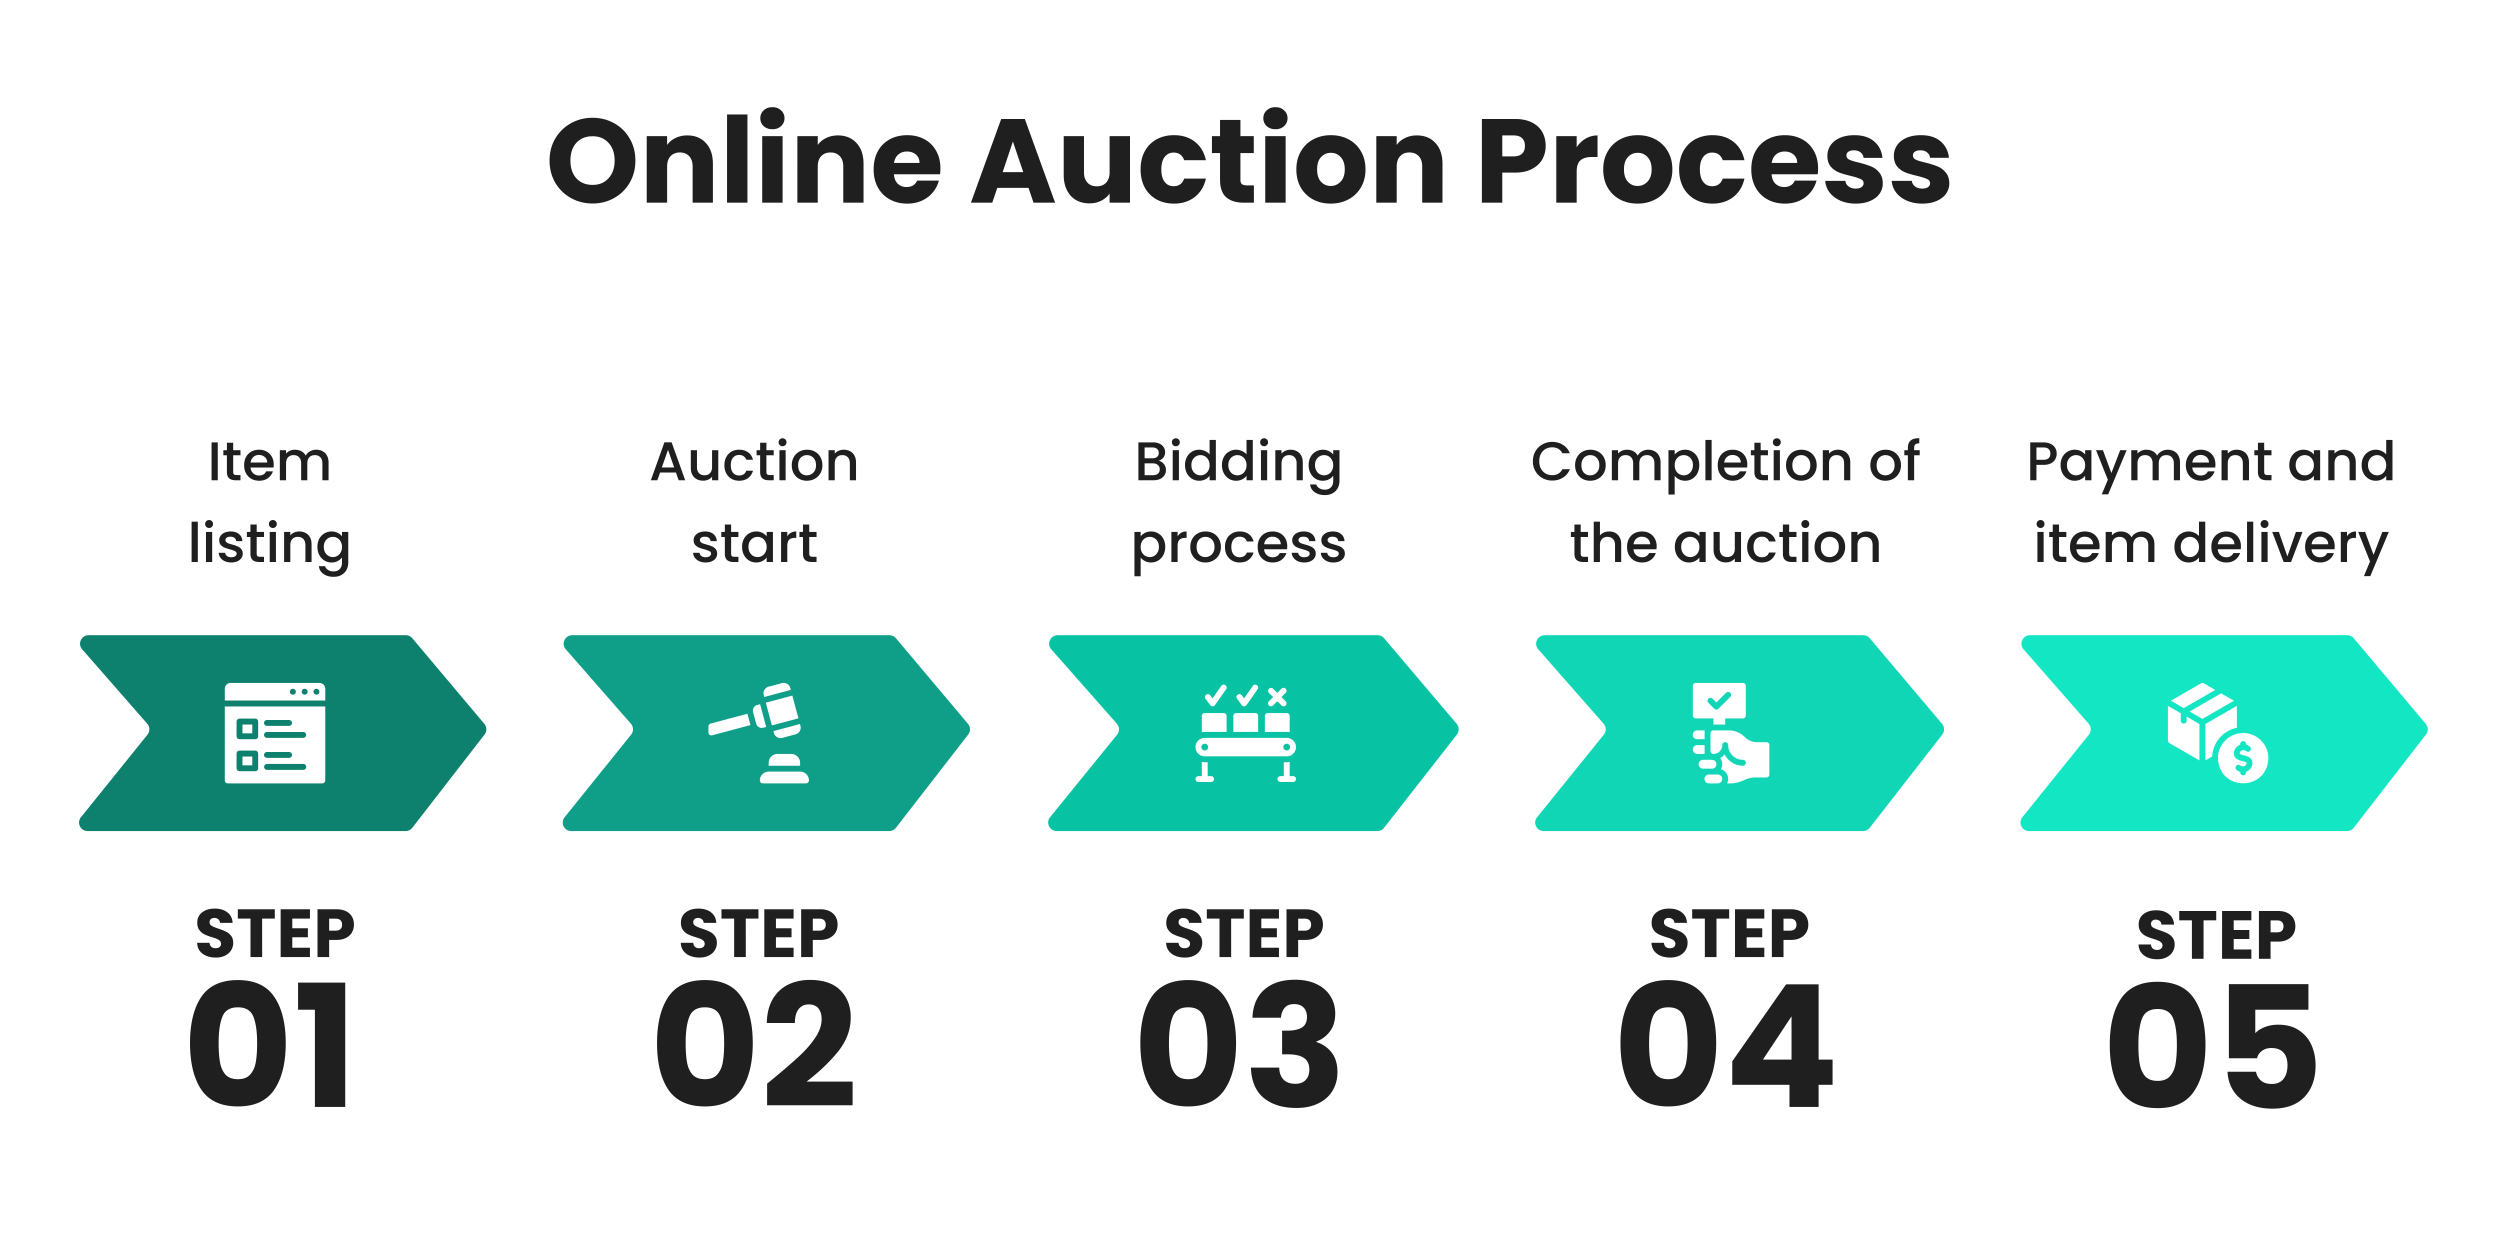<svg xmlns="http://www.w3.org/2000/svg" width="1468" height="733" fill="none"><path fill="#fff" d="M0 0h1468v733H0z"/><path fill="#0D806E" d="M238.281 373H52.017c-4.296 0-6.592 5.059-3.764 8.292L86.46 424.97a5 5 0 0 1 .13 6.428l-39.037 48.466c-2.634 3.271-.306 8.136 3.894 8.136h186.71a5 5 0 0 0 3.952-1.937l42.418-54.742a5 5 0 0 0-.127-6.282l-42.294-50.258a5 5 0 0 0-3.825-1.781"/><path fill="#08C2A4" d="M808.916 373h-187.84c-4.305 0-6.598 5.078-3.75 8.307l38.491 43.648a5 5 0 0 1 .131 6.459l-39.329 48.434c-2.653 3.268-.328 8.152 3.882 8.152h188.291a5 5 0 0 0 3.94-1.922l42.762-54.741a5 5 0 0 0-.128-6.313l-42.638-50.259a5 5 0 0 0-3.812-1.765"/><path fill="#11D6B6" d="M1094.1 373H907.046c-4.3 0-6.594 5.069-3.757 8.3l38.349 43.662a5 5 0 0 1 .131 6.444l-39.183 48.45c-2.644 3.269-.317 8.144 3.888 8.144h187.496a5 5 0 0 0 3.95-1.93l42.59-54.741a4.995 4.995 0 0 0-.13-6.297l-42.46-50.259a5 5 0 0 0-3.82-1.773"/><path fill="#12E6C3" d="M1378.28 373h-186.26c-4.3 0-6.59 5.059-3.77 8.292l38.21 43.678a5 5 0 0 1 .13 6.428l-39.04 48.466c-2.63 3.271-.3 8.136 3.9 8.136h186.71c1.54 0 3-.715 3.95-1.937l42.42-54.742a5 5 0 0 0-.13-6.282l-42.29-50.258a5 5 0 0 0-3.83-1.781"/><path fill="#1F1F1F" d="M126.718 562.28q-3.08 0-5.52-1t-3.92-2.96q-1.44-1.96-1.52-4.72h7.28q.16 1.56 1.08 2.4.92.8 2.4.8 1.52 0 2.4-.68.88-.72.88-1.96 0-1.04-.72-1.72-.68-.68-1.72-1.12-1-.44-2.88-1-2.72-.84-4.44-1.68t-2.96-2.48-1.24-4.28q0-3.92 2.84-6.12 2.84-2.24 7.4-2.24 4.64 0 7.48 2.24 2.84 2.2 3.04 6.16h-7.4q-.08-1.36-1-2.12-.92-.8-2.36-.8-1.24 0-2 .68-.76.64-.76 1.88 0 1.36 1.28 2.12t4 1.64q2.72.92 4.4 1.76 1.72.84 2.96 2.44t1.24 4.12q0 2.4-1.24 4.36-1.2 1.96-3.52 3.12t-5.48 1.16m34.65-28.36v5.48h-7.44V562h-6.84v-22.6h-7.44v-5.48zm10.272 5.48v5.68h9.16v5.28h-9.16v6.16H182V562h-17.2v-28.08H182v5.48zm36.201 3.56q0 2.44-1.12 4.48-1.12 2-3.44 3.24t-5.76 1.24h-4.24V562h-6.84v-28.08h11.08q3.36 0 5.68 1.16t3.48 3.2 1.16 4.68m-10.84 3.52q1.96 0 2.92-.92t.96-2.6-.96-2.6-2.92-.92h-3.72v7.04zM111.584 612.5q0-17.2 6.6-27.1 6.7-9.9 21.5-9.9t21.4 9.9q6.7 9.9 6.7 27.1 0 17.4-6.7 27.3-6.6 9.9-21.4 9.9t-21.5-9.9q-6.6-9.9-6.6-27.3m39.4 0q0-10.1-2.2-15.5-2.2-5.5-9.1-5.5t-9.1 5.5q-2.2 5.4-2.2 15.5 0 6.8.8 11.3.8 4.4 3.2 7.2 2.5 2.7 7.3 2.7t7.2-2.7q2.5-2.8 3.3-7.2.8-4.5.8-11.3m24.034-19.6V577h27.7v73h-17.8v-57.1zM695.718 562.28q-3.08 0-5.52-1t-3.92-2.96q-1.44-1.96-1.52-4.72h7.28q.16 1.56 1.08 2.4.92.8 2.4.8 1.52 0 2.4-.68.88-.72.88-1.96 0-1.04-.72-1.72-.68-.68-1.72-1.12-1-.44-2.88-1-2.72-.84-4.44-1.68t-2.96-2.48-1.24-4.28q0-3.92 2.84-6.12 2.84-2.24 7.4-2.24 4.64 0 7.48 2.24 2.84 2.2 3.04 6.16h-7.4q-.08-1.36-1-2.12-.92-.8-2.36-.8-1.24 0-2 .68-.76.64-.76 1.88 0 1.36 1.28 2.12t4 1.64q2.72.92 4.4 1.76 1.72.84 2.96 2.44t1.24 4.12q0 2.4-1.24 4.36-1.2 1.96-3.52 3.12t-5.48 1.16m34.65-28.36v5.48h-7.44V562h-6.84v-22.6h-7.44v-5.48zm10.272 5.48v5.68h9.16v5.28h-9.16v6.16H751V562h-17.2v-28.08H751v5.48zm36.201 3.56q0 2.44-1.12 4.48-1.12 2-3.44 3.24t-5.76 1.24h-4.24V562h-6.84v-28.08h11.08q3.36 0 5.68 1.16t3.48 3.2 1.16 4.68m-10.84 3.52q1.96 0 2.92-.92t.96-2.6-.96-2.6-2.92-.92h-3.72v7.04zM669.609 612.5q0-17.2 6.6-27.1 6.7-9.9 21.5-9.9t21.4 9.9q6.7 9.9 6.7 27.1 0 17.4-6.7 27.3-6.6 9.9-21.4 9.9t-21.5-9.9q-6.6-9.9-6.6-27.3m39.4 0q0-10.1-2.2-15.5-2.2-5.5-9.1-5.5t-9.1 5.5q-2.2 5.4-2.2 15.5 0 6.8.8 11.3.8 4.4 3.2 7.2 2.5 2.7 7.3 2.7t7.2-2.7q2.5-2.8 3.3-7.2.8-4.5.8-11.3m26.435-14.9q.4-10.7 7-16.5t17.9-5.8q7.5 0 12.8 2.6 5.4 2.6 8.1 7.1 2.8 4.5 2.8 10.1 0 6.6-3.3 10.8-3.3 4.1-7.7 5.6v.4q5.7 1.9 9 6.3t3.3 11.3q0 6.2-2.9 11-2.8 4.7-8.3 7.4-5.4 2.7-12.9 2.7-12 0-19.2-5.9-7.101-5.9-7.5-17.8h16.6q.1 4.4 2.5 7 2.4 2.5 7 2.5 3.9 0 6-2.2 2.2-2.3 2.2-6 0-4.8-3.1-6.9-3-2.2-9.7-2.2h-3.2v-13.9h3.2q5.1 0 8.2-1.7 3.2-1.8 3.2-6.3 0-3.6-2-5.6t-5.5-2q-3.801 0-5.7 2.3-1.8 2.3-2.1 5.7zM980.718 562.28q-3.08 0-5.52-1t-3.92-2.96q-1.44-1.96-1.52-4.72h7.28q.16 1.56 1.08 2.4.92.8 2.4.8 1.52 0 2.4-.68.88-.72.88-1.96 0-1.04-.72-1.72-.68-.68-1.72-1.12-1-.44-2.88-1-2.72-.84-4.44-1.68t-2.96-2.48-1.24-4.28q0-3.92 2.84-6.12 2.84-2.24 7.4-2.24 4.64 0 7.48 2.24 2.84 2.2 3.04 6.16h-7.4q-.08-1.36-1-2.12-.92-.8-2.36-.8-1.24 0-2 .68-.76.64-.76 1.88 0 1.36 1.28 2.12t4 1.64q2.72.92 4.4 1.76 1.72.84 2.96 2.44t1.24 4.12q0 2.4-1.24 4.36-1.2 1.96-3.52 3.12t-5.48 1.16m34.652-28.36v5.48h-7.44V562h-6.84v-22.6h-7.442v-5.48zm10.27 5.48v5.68h9.16v5.28h-9.16v6.16H1036V562h-17.2v-28.08h17.2v5.48zm36.2 3.56c0 1.627-.37 3.12-1.12 4.48-.75 1.333-1.89 2.413-3.44 3.24q-2.325 1.24-5.76 1.24h-4.24V562h-6.84v-28.08h11.08c2.24 0 4.13.387 5.68 1.16q2.325 1.16 3.48 3.2c.77 1.36 1.16 2.92 1.16 4.68m-10.84 3.52c1.31 0 2.28-.307 2.92-.92q.96-.92.96-2.6t-.96-2.6c-.64-.613-1.61-.92-2.92-.92h-3.72v7.04zM951.545 612.5q0-17.2 6.6-27.1 6.7-9.9 21.5-9.9 14.802 0 21.395 9.9c4.47 6.6 6.7 15.633 6.7 27.1 0 11.6-2.23 20.7-6.7 27.3q-6.593 9.9-21.395 9.9-14.8 0-21.5-9.9-6.6-9.9-6.6-27.3m39.4 0q0-10.1-2.2-15.5-2.2-5.5-9.1-5.5t-9.1 5.5q-2.2 5.4-2.2 15.5 0 6.8.8 11.3.8 4.4 3.2 7.2 2.5 2.7 7.3 2.7t7.2-2.7q2.5-2.8 3.3-7.2.8-4.5.8-11.3m26.235 24.5v-13.8l31.6-45.2h19.1v44.2h8.2V637h-8.2v13h-17.1v-13zm34.8-40.2-16.8 25.4h16.8zM1266.72 563.28q-3.09 0-5.52-1c-1.63-.667-2.94-1.653-3.92-2.96-.96-1.307-1.47-2.88-1.52-4.72h7.28q.15 1.56 1.08 2.4.915.8 2.4.8 1.515 0 2.4-.68c.58-.48.88-1.133.88-1.96q0-1.04-.72-1.72c-.46-.453-1.03-.827-1.72-1.12q-1.005-.44-2.88-1-2.73-.84-4.44-1.68c-1.15-.56-2.14-1.387-2.96-2.48-.83-1.093-1.24-2.52-1.24-4.28 0-2.613.94-4.653 2.84-6.12 1.89-1.493 4.36-2.24 7.4-2.24 3.09 0 5.58.747 7.48 2.24 1.89 1.467 2.9 3.52 3.04 6.16h-7.4c-.06-.907-.39-1.613-1-2.12-.62-.533-1.4-.8-2.36-.8-.83 0-1.5.227-2 .68-.51.427-.76 1.053-.76 1.88 0 .907.42 1.613 1.28 2.12.85.507 2.18 1.053 4 1.64 1.81.613 3.28 1.2 4.4 1.76 1.14.56 2.13 1.373 2.96 2.44.82 1.067 1.24 2.44 1.24 4.12 0 1.6-.42 3.053-1.24 4.36-.8 1.307-1.98 2.347-3.52 3.12-1.55.773-3.38 1.16-5.48 1.16m34.65-28.36v5.48h-7.44V563h-6.84v-22.6h-7.44v-5.48zm10.27 5.48v5.68h9.16v5.28h-9.16v6.16H1322V563h-17.2v-28.08h17.2v5.48zm36.2 3.56c0 1.627-.37 3.12-1.12 4.48-.75 1.333-1.89 2.413-3.44 3.24q-2.325 1.24-5.76 1.24h-4.24V563h-6.84v-28.08h11.08c2.24 0 4.13.387 5.68 1.16q2.325 1.16 3.48 3.2c.77 1.36 1.16 2.92 1.16 4.68m-10.84 3.52c1.31 0 2.28-.307 2.92-.92q.96-.92.96-2.6t-.96-2.6c-.64-.613-1.61-.92-2.92-.92h-3.72v7.04zM1238.86 613.5q0-17.2 6.6-27.1c4.47-6.6 11.64-9.9 21.5-9.9 9.87 0 17 3.3 21.4 9.9 4.47 6.6 6.7 15.633 6.7 27.1 0 11.6-2.23 20.7-6.7 27.3-4.4 6.6-11.53 9.9-21.4 9.9-9.86 0-17.03-3.3-21.5-9.9q-6.6-9.9-6.6-27.3m39.4 0c0-6.733-.73-11.9-2.2-15.5-1.46-3.667-4.5-5.5-9.1-5.5s-7.63 1.833-9.1 5.5c-1.46 3.6-2.2 8.767-2.2 15.5 0 4.533.27 8.3.8 11.3.54 2.933 1.6 5.333 3.2 7.2 1.67 1.8 4.1 2.7 7.3 2.7q4.8 0 7.2-2.7 2.505-2.8 3.3-7.2c.54-3 .8-6.767.8-11.3m77.24-20.6h-31.2v13.8c1.33-1.467 3.2-2.667 5.6-3.6q3.6-1.4 7.8-1.4c5 0 9.13 1.133 12.4 3.4 3.33 2.267 5.76 5.2 7.3 8.8 1.53 3.6 2.3 7.5 2.3 11.7q0 11.7-6.6 18.6-6.6 6.8-18.6 6.8c-5.34 0-9.97-.9-13.9-2.7-3.94-1.867-6.97-4.433-9.1-7.7-2.14-3.267-3.3-7.033-3.5-11.3h16.7c.4 2.067 1.36 3.8 2.9 5.2q2.295 2 6.3 2c3.13 0 5.46-1 7-3 1.53-2 2.3-4.667 2.3-8q0-4.9-2.4-7.5c-1.6-1.733-3.94-2.6-7-2.6-2.27 0-4.14.567-5.6 1.7-1.47 1.067-2.44 2.5-2.9 4.3h-16.5v-43.5h46.7zM127.876 259.76V282h-3.648v-22.24zm9.046 7.584v9.76q0 .992.448 1.44.48.416 1.6.416h2.24V282h-2.88q-2.465 0-3.776-1.152-1.312-1.152-1.312-3.744v-9.76h-2.08v-2.976h2.08v-4.384h3.68v4.384h4.288v2.976zm23.81 5.408q0 .992-.128 1.792h-13.472q.16 2.112 1.568 3.392t3.456 1.28q2.944 0 4.16-2.464h3.936q-.8 2.432-2.912 4-2.08 1.536-5.184 1.536-2.528 0-4.544-1.12-1.984-1.152-3.136-3.2-1.12-2.08-1.12-4.8t1.088-4.768q1.12-2.08 3.104-3.2 2.016-1.12 4.608-1.12 2.496 0 4.448 1.088a7.66 7.66 0 0 1 3.04 3.072q1.088 1.952 1.088 4.512m-3.808-1.152q-.031-2.016-1.44-3.232-1.408-1.216-3.488-1.216-1.888 0-3.232 1.216-1.344 1.184-1.6 3.232zm28.742-7.52q2.08 0 3.712.864 1.663.864 2.592 2.56.96 1.696.96 4.096V282h-3.616v-9.856q0-2.368-1.184-3.616-1.184-1.28-3.232-1.28t-3.264 1.28q-1.184 1.248-1.184 3.616V282h-3.616v-9.856q0-2.368-1.184-3.616-1.184-1.28-3.232-1.28t-3.264 1.28q-1.184 1.248-1.184 3.616V282h-3.648v-17.632h3.648v2.016q.896-1.088 2.272-1.696a7.2 7.2 0 0 1 2.944-.608q2.112 0 3.776.896a6.1 6.1 0 0 1 2.56 2.592q.8-1.6 2.496-2.528a7.3 7.3 0 0 1 3.648-.96m-69.509 42.24V330h-3.648v-23.68zm6.646 3.712q-.992 0-1.664-.672t-.672-1.664.672-1.664 1.664-.672q.96 0 1.632.672t.672 1.664-.672 1.664a2.22 2.22 0 0 1-1.632.672m1.792 2.336V330h-3.648v-17.632zm11.189 17.92q-2.079 0-3.744-.736-1.632-.768-2.592-2.048a5.2 5.2 0 0 1-1.024-2.912h3.776q.096 1.12 1.056 1.888.993.736 2.464.736 1.536 0 2.368-.576.864-.607.864-1.536 0-.992-.96-1.472-.927-.48-2.976-1.056-1.983-.544-3.232-1.056a5.8 5.8 0 0 1-2.176-1.568q-.896-1.056-.896-2.784 0-1.408.832-2.56.832-1.184 2.368-1.856 1.569-.672 3.584-.672 3.008 0 4.832 1.536 1.857 1.505 1.984 4.128h-3.648q-.096-1.184-.96-1.888t-2.336-.704q-1.44 0-2.208.544-.768.545-.768 1.44 0 .704.512 1.184.513.48 1.248.768.736.257 2.176.672 1.92.511 3.136 1.056a5.7 5.7 0 0 1 2.144 1.536q.897 1.024.928 2.72 0 1.505-.832 2.688t-2.368 1.856q-1.503.672-3.552.672m14.95-14.944v9.76q0 .992.448 1.44.48.416 1.6.416h2.24V330h-2.88q-2.464 0-3.776-1.152t-1.312-3.744v-9.76h-2.08v-2.976h2.08v-4.384h3.68v4.384h4.288v2.976zm9.506-5.312q-.992 0-1.664-.672t-.672-1.664.672-1.664 1.664-.672q.96 0 1.632.672t.672 1.664-.672 1.664a2.22 2.22 0 0 1-1.632.672m1.792 2.336V330h-3.648v-17.632zm13.686-.288q2.08 0 3.712.864 1.663.864 2.592 2.56.928 1.696.928 4.096V330h-3.616v-9.856q0-2.368-1.184-3.616-1.184-1.28-3.232-1.28t-3.264 1.28q-1.184 1.248-1.184 3.616V330h-3.648v-17.632h3.648v2.016q.896-1.088 2.272-1.696a7.4 7.4 0 0 1 2.976-.608m18.989 0q2.048 0 3.616.832 1.6.8 2.496 2.016v-2.56h3.68v17.92q0 2.432-1.024 4.32-1.025 1.92-2.976 3.008-1.92 1.088-4.608 1.088-3.583 0-5.952-1.696-2.368-1.664-2.688-4.544h3.616q.416 1.375 1.76 2.208 1.375.864 3.264.864 2.208 0 3.552-1.344 1.376-1.344 1.376-3.904v-2.944q-.928 1.248-2.528 2.112-1.568.832-3.584.832-2.304 0-4.224-1.152-1.888-1.183-3.008-3.264-1.088-2.112-1.088-4.768t1.088-4.704q1.12-2.048 3.008-3.168 1.92-1.152 4.224-1.152m6.112 9.088q0-1.824-.768-3.168-.736-1.344-1.952-2.048a5.15 5.15 0 0 0-2.624-.704q-1.408 0-2.624.704-1.216.672-1.984 2.016-.736 1.312-.736 3.136t.736 3.2q.768 1.375 1.984 2.112a5.27 5.27 0 0 0 2.624.704q1.408 0 2.624-.704t1.952-2.048q.768-1.376.768-3.2"/><path fill="#0F9F88" d="M522.281 373H336.017c-4.296 0-6.592 5.059-3.764 8.292l38.207 43.678a5 5 0 0 1 .13 6.428l-39.037 48.466c-2.634 3.271-.306 8.136 3.894 8.136h186.71a5 5 0 0 0 3.952-1.937l42.418-54.742a5 5 0 0 0-.127-6.282l-42.294-50.258a5 5 0 0 0-3.825-1.781"/><path fill="#1F1F1F" d="M410.718 562.28q-3.08 0-5.52-1t-3.92-2.96q-1.44-1.96-1.52-4.72h7.28q.16 1.56 1.08 2.4.92.8 2.4.8 1.52 0 2.4-.68.88-.72.88-1.96 0-1.04-.72-1.72-.68-.68-1.72-1.12-1-.44-2.88-1-2.72-.84-4.44-1.68t-2.96-2.48-1.24-4.28q0-3.92 2.84-6.12 2.84-2.24 7.4-2.24 4.64 0 7.48 2.24 2.84 2.2 3.04 6.16h-7.4q-.08-1.36-1-2.12-.92-.8-2.36-.8-1.24 0-2 .68-.76.64-.76 1.88 0 1.36 1.28 2.12t4 1.64q2.72.92 4.4 1.76 1.72.84 2.96 2.44t1.24 4.12q0 2.4-1.24 4.36-1.2 1.96-3.52 3.12t-5.48 1.16m34.65-28.36v5.48h-7.44V562h-6.84v-22.6h-7.44v-5.48zm10.272 5.48v5.68h9.16v5.28h-9.16v6.16H466V562h-17.2v-28.08H466v5.48zm36.201 3.56q0 2.44-1.12 4.48-1.12 2-3.44 3.24t-5.76 1.24h-4.24V562h-6.84v-28.08h11.08q3.36 0 5.68 1.16t3.48 3.2 1.16 4.68m-10.84 3.52q1.96 0 2.92-.92t.96-2.6-.96-2.6-2.92-.92h-3.72v7.04zM385.818 612.5q0-17.2 6.6-27.1 6.7-9.9 21.5-9.9t21.4 9.9q6.7 9.9 6.7 27.1 0 17.4-6.7 27.3-6.6 9.9-21.4 9.9t-21.5-9.9q-6.6-9.9-6.6-27.3m39.4 0q0-10.1-2.2-15.5-2.2-5.5-9.1-5.5t-9.1 5.5q-2.2 5.4-2.2 15.5 0 6.8.8 11.3.8 4.4 3.2 7.2 2.5 2.7 7.3 2.7t7.2-2.7q2.5-2.8 3.3-7.2.8-4.5.8-11.3m25.235 23.8q3.4-2.7 3.1-2.5 9.8-8.1 15.4-13.3 5.7-5.2 9.6-10.9t3.9-11.1q0-4.1-1.9-6.4t-5.7-2.3-6 2.9q-2.1 2.8-2.1 8h-16.5q.2-8.5 3.6-14.2 3.5-5.7 9.1-8.4 5.7-2.7 12.6-2.7 11.9 0 17.9 6.1 6.1 6.1 6.1 15.9 0 10.7-7.3 19.9-7.3 9.1-18.6 17.8h27V649h-50.2zM396.902 277.456h-9.312l-1.6 4.544h-3.808l7.968-22.272h4.224L402.342 282h-3.84zm-1.024-2.976-3.616-10.336-3.648 10.336zm25.896-10.112V282h-3.648v-2.08q-.864 1.088-2.272 1.728a7.2 7.2 0 0 1-2.944.608q-2.079 0-3.744-.864-1.632-.864-2.592-2.56-.928-1.696-.928-4.096v-10.368h3.616v9.824q0 2.369 1.184 3.648 1.185 1.248 3.232 1.248 2.049 0 3.232-1.248 1.216-1.28 1.216-3.648v-9.824zm3.598 8.8q0-2.72 1.088-4.768 1.119-2.08 3.072-3.2 1.951-1.12 4.48-1.12 3.2 0 5.28 1.536 2.112 1.505 2.848 4.32h-3.936q-.48-1.312-1.536-2.048t-2.656-.736q-2.24 0-3.584 1.6-1.312 1.568-1.312 4.416t1.312 4.448q1.343 1.6 3.584 1.6 3.168 0 4.192-2.784h3.936q-.768 2.688-2.88 4.288-2.112 1.568-5.248 1.568-2.529 0-4.48-1.12-1.953-1.152-3.072-3.2-1.089-2.08-1.088-4.8m24.659-5.824v9.76q0 .992.448 1.44.48.416 1.6.416h2.24V282h-2.88q-2.464 0-3.776-1.152t-1.312-3.744v-9.76h-2.08v-2.976h2.08v-4.384h3.68v4.384h4.288v2.976zm9.506-5.312q-.992 0-1.664-.672t-.672-1.664.672-1.664 1.664-.672q.96 0 1.632.672t.672 1.664-.672 1.664a2.22 2.22 0 0 1-1.632.672m1.792 2.336V282h-3.648v-17.632zm12.438 17.92q-2.496 0-4.512-1.12a8.3 8.3 0 0 1-3.168-3.2q-1.152-2.08-1.152-4.8 0-2.688 1.184-4.768t3.232-3.2 4.576-1.12q2.527 0 4.576 1.12 2.047 1.12 3.232 3.2 1.184 2.08 1.184 4.768t-1.216 4.768a8.5 8.5 0 0 1-3.328 3.232q-2.08 1.12-4.608 1.12m0-3.168q1.407 0 2.624-.672 1.248-.672 2.016-2.016t.768-3.264-.736-3.232q-.737-1.344-1.952-2.016a5.34 5.34 0 0 0-2.624-.672q-1.409 0-2.624.672-1.185.672-1.888 2.016-.704 1.312-.704 3.232 0 2.848 1.44 4.416 1.472 1.536 3.68 1.536m21.654-15.04q2.08 0 3.712.864 1.663.864 2.592 2.56.928 1.696.928 4.096V282h-3.616v-9.856q0-2.368-1.184-3.616-1.184-1.28-3.232-1.28t-3.264 1.28q-1.184 1.248-1.184 3.616V282h-3.648v-17.632h3.648v2.016q.896-1.088 2.272-1.696a7.4 7.4 0 0 1 2.976-.608m-81.058 66.208q-2.08 0-3.744-.736-1.632-.768-2.592-2.048a5.18 5.18 0 0 1-1.024-2.912h3.776q.096 1.12 1.056 1.888.991.736 2.464.736 1.536 0 2.368-.576.864-.607.864-1.536 0-.992-.96-1.472-.928-.48-2.976-1.056-1.984-.544-3.232-1.056a5.8 5.8 0 0 1-2.176-1.568q-.896-1.056-.896-2.784 0-1.408.832-2.56.831-1.184 2.368-1.856 1.568-.672 3.584-.672 3.008 0 4.832 1.536 1.855 1.505 1.984 4.128h-3.648q-.096-1.184-.96-1.888t-2.336-.704q-1.44 0-2.208.544-.768.545-.768 1.44 0 .704.512 1.184t1.248.768q.736.257 2.176.672 1.92.511 3.136 1.056a5.7 5.7 0 0 1 2.144 1.536q.895 1.024.928 2.72 0 1.505-.832 2.688t-2.368 1.856q-1.505.672-3.552.672m14.949-14.944v9.76q0 .992.448 1.44.48.416 1.6.416h2.24V330h-2.88q-2.463 0-3.776-1.152t-1.312-3.744v-9.76h-2.08v-2.976h2.08v-4.384h3.68v4.384h4.288v2.976zm6.435 5.76q0-2.656 1.088-4.704 1.12-2.048 3.008-3.168 1.92-1.152 4.224-1.152 2.08 0 3.616.832 1.567.8 2.496 2.016v-2.56h3.68V330h-3.68v-2.624q-.929 1.248-2.528 2.08-1.6.832-3.648.832-2.273 0-4.16-1.152-1.889-1.183-3.008-3.264-1.089-2.112-1.088-4.768m14.432.064q0-1.824-.768-3.168-.737-1.344-1.952-2.048a5.16 5.16 0 0 0-2.624-.704 5.15 5.15 0 0 0-2.624.704q-1.216.672-1.984 2.016-.736 1.312-.736 3.136t.736 3.2q.768 1.375 1.984 2.112a5.27 5.27 0 0 0 2.624.704q1.407 0 2.624-.704 1.215-.704 1.952-2.048.768-1.376.768-3.2m12.119-6.24a5.64 5.64 0 0 1 2.112-2.08q1.344-.768 3.168-.768v3.776h-.928q-2.144 0-3.264 1.088-1.088 1.088-1.088 3.776V330h-3.648v-17.632h3.648zm12.889.416v9.76q0 .992.448 1.44.48.416 1.6.416h2.24V330h-2.88q-2.463 0-3.776-1.152t-1.312-3.744v-9.76h-2.08v-2.976h2.08v-4.384h3.68v4.384h4.288v2.976zM680.367 270.576q1.792.32 3.04 1.888a5.55 5.55 0 0 1 1.248 3.552 5.5 5.5 0 0 1-.896 3.072q-.864 1.344-2.528 2.144-1.665.768-3.872.768h-8.896v-22.24h8.48q2.272 0 3.904.768t2.464 2.08q.831 1.28.831 2.88 0 1.92-1.023 3.2-1.024 1.28-2.752 1.888m-8.256-1.472h4.512q1.791 0 2.784-.8 1.024-.832 1.024-2.368 0-1.504-1.024-2.336-.993-.864-2.784-.864h-4.512zm4.928 9.92q1.856 0 2.912-.896 1.056-.895 1.056-2.496 0-1.632-1.12-2.592t-2.976-.96h-4.8v6.944zm13.436-16.992q-.993 0-1.664-.672-.672-.672-.672-1.664t.672-1.664 1.664-.672q.96 0 1.632.672t.672 1.664-.672 1.664a2.22 2.22 0 0 1-1.632.672m1.792 2.336V282h-3.648v-17.632zm3.573 8.736q0-2.656 1.088-4.704 1.12-2.048 3.008-3.168 1.92-1.152 4.256-1.152 1.728 0 3.392.768 1.697.736 2.688 1.984v-8.512h3.68V282h-3.68v-2.656q-.895 1.28-2.496 2.112-1.567.832-3.616.832-2.304 0-4.224-1.152-1.887-1.183-3.008-3.264-1.088-2.112-1.088-4.768m14.432.064q0-1.824-.768-3.168-.735-1.344-1.952-2.048a5.15 5.15 0 0 0-2.624-.704q-1.407 0-2.624.704-1.215.672-1.984 2.016-.735 1.312-.736 3.136 0 1.824.736 3.2.768 1.375 1.984 2.112a5.27 5.27 0 0 0 2.624.704 5.15 5.15 0 0 0 2.624-.704q1.217-.704 1.952-2.048.768-1.376.768-3.2m7.256-.064q0-2.656 1.088-4.704 1.12-2.048 3.008-3.168 1.92-1.152 4.256-1.152 1.727 0 3.392.768 1.695.736 2.688 1.984v-8.512h3.68V282h-3.68v-2.656q-.897 1.28-2.496 2.112-1.569.832-3.616.832-2.304 0-4.224-1.152-1.889-1.183-3.008-3.264-1.089-2.112-1.088-4.768m14.432.064q0-1.824-.768-3.168-.737-1.344-1.952-2.048a5.16 5.16 0 0 0-2.624-.704 5.15 5.15 0 0 0-2.624.704q-1.216.672-1.984 2.016-.736 1.312-.736 3.136t.736 3.2q.768 1.375 1.984 2.112a5.27 5.27 0 0 0 2.624.704q1.407 0 2.624-.704 1.215-.704 1.952-2.048.768-1.376.768-3.2m10.327-11.136q-.992 0-1.664-.672t-.672-1.664.672-1.664 1.664-.672q.96 0 1.632.672t.672 1.664-.672 1.664a2.22 2.22 0 0 1-1.632.672m1.792 2.336V282h-3.648v-17.632zm13.686-.288q2.08 0 3.712.864 1.663.864 2.592 2.56.928 1.696.928 4.096V282h-3.616v-9.856q0-2.368-1.184-3.616-1.185-1.28-3.232-1.28-2.049 0-3.264 1.28-1.184 1.248-1.184 3.616V282h-3.648v-17.632h3.648v2.016q.895-1.088 2.272-1.696a7.4 7.4 0 0 1 2.976-.608m18.989 0q2.048 0 3.616.832 1.6.8 2.496 2.016v-2.56h3.68v17.92q0 2.432-1.024 4.32-1.024 1.92-2.976 3.008-1.92 1.088-4.608 1.088-3.584 0-5.952-1.696-2.368-1.664-2.688-4.544h3.616q.416 1.375 1.76 2.208 1.375.864 3.264.864 2.208 0 3.552-1.344 1.376-1.344 1.376-3.904v-2.944q-.928 1.248-2.528 2.112-1.568.832-3.584.832-2.304 0-4.224-1.152-1.888-1.183-3.008-3.264-1.088-2.112-1.088-4.768t1.088-4.704q1.12-2.048 3.008-3.168 1.92-1.152 4.224-1.152m6.112 9.088q0-1.824-.768-3.168-.736-1.344-1.952-2.048a5.15 5.15 0 0 0-2.624-.704q-1.408 0-2.624.704-1.216.672-1.984 2.016-.736 1.312-.736 3.136t.736 3.2q.768 1.375 1.984 2.112a5.27 5.27 0 0 0 2.624.704q1.408 0 2.624-.704t1.952-2.048q.768-1.376.768-3.2M669.798 314.96q.928-1.216 2.528-2.048t3.616-.832q2.304 0 4.192 1.152 1.92 1.12 3.008 3.168t1.088 4.704-1.088 4.768q-1.088 2.08-3.008 3.264-1.888 1.152-4.192 1.152-2.016 0-3.584-.8-1.568-.832-2.56-2.048v10.944h-3.648v-26.016h3.648zm10.72 6.144q0-1.824-.768-3.136-.736-1.344-1.984-2.016a5.15 5.15 0 0 0-2.624-.704q-1.376 0-2.624.704-1.216.704-1.984 2.048-.736 1.344-.736 3.168t.736 3.2q.768 1.344 1.984 2.048a5.27 5.27 0 0 0 2.624.704q1.408 0 2.624-.704 1.248-.736 1.984-2.112.768-1.376.768-3.2m10.968-6.176a5.64 5.64 0 0 1 2.112-2.08q1.344-.768 3.168-.768v3.776h-.928q-2.145 0-3.264 1.088-1.088 1.088-1.088 3.776V330h-3.648v-17.632h3.648zm16.281 15.36q-2.496 0-4.512-1.12a8.3 8.3 0 0 1-3.168-3.2q-1.152-2.08-1.152-4.8 0-2.688 1.184-4.768t3.232-3.2 4.576-1.12q2.527 0 4.576 1.12 2.047 1.12 3.232 3.2 1.184 2.08 1.184 4.768t-1.216 4.768a8.5 8.5 0 0 1-3.328 3.232q-2.08 1.12-4.608 1.12m0-3.168q1.407 0 2.624-.672 1.248-.672 2.016-2.016t.768-3.264-.736-3.232q-.737-1.344-1.952-2.016a5.34 5.34 0 0 0-2.624-.672q-1.409 0-2.624.672-1.185.672-1.888 2.016-.704 1.312-.704 3.232 0 2.848 1.44 4.416 1.472 1.536 3.68 1.536m11.542-5.952q0-2.72 1.088-4.768 1.12-2.08 3.072-3.2t4.48-1.12q3.2 0 5.28 1.536 2.112 1.505 2.848 4.32h-3.936q-.48-1.312-1.536-2.048t-2.656-.736q-2.24 0-3.584 1.6-1.312 1.568-1.312 4.416t1.312 4.448q1.344 1.6 3.584 1.6 3.168 0 4.192-2.784h3.936q-.768 2.688-2.88 4.288-2.112 1.568-5.248 1.568-2.528 0-4.48-1.12-1.952-1.152-3.072-3.2-1.088-2.08-1.088-4.8m36.564-.416q0 .992-.128 1.792h-13.472q.16 2.112 1.568 3.392 1.407 1.28 3.456 1.28 2.943 0 4.16-2.464h3.935q-.8 2.432-2.911 4-2.08 1.536-5.184 1.536-2.529 0-4.544-1.12-1.984-1.152-3.136-3.2-1.12-2.08-1.12-4.8t1.088-4.768q1.12-2.08 3.104-3.2 2.016-1.12 4.608-1.12 2.495 0 4.448 1.088a7.66 7.66 0 0 1 3.04 3.072q1.088 1.952 1.088 4.512m-3.808-1.152q-.033-2.016-1.44-3.232-1.409-1.216-3.488-1.216-1.888 0-3.232 1.216-1.344 1.184-1.6 3.232zm13.798 10.688q-2.08 0-3.744-.736-1.632-.768-2.592-2.048a5.18 5.18 0 0 1-1.024-2.912h3.776q.096 1.12 1.056 1.888.991.736 2.464.736 1.536 0 2.368-.576.864-.607.864-1.536 0-.992-.96-1.472-.929-.48-2.976-1.056-1.984-.544-3.232-1.056a5.8 5.8 0 0 1-2.176-1.568q-.896-1.056-.896-2.784 0-1.408.832-2.56.832-1.184 2.368-1.856 1.568-.672 3.584-.672 3.008 0 4.832 1.536 1.855 1.505 1.984 4.128h-3.648q-.096-1.184-.96-1.888t-2.336-.704q-1.44 0-2.208.544-.768.545-.768 1.44 0 .704.512 1.184.511.48 1.248.768.736.257 2.176.672 1.92.511 3.136 1.056a5.7 5.7 0 0 1 2.144 1.536q.895 1.024.928 2.72 0 1.505-.832 2.688t-2.368 1.856q-1.505.672-3.552.672m17.093 0q-2.079 0-3.744-.736-1.632-.768-2.592-2.048a5.2 5.2 0 0 1-1.024-2.912h3.776q.096 1.12 1.056 1.888.993.736 2.464.736 1.536 0 2.368-.576.864-.607.864-1.536 0-.992-.96-1.472-.927-.48-2.976-1.056-1.984-.544-3.232-1.056a5.8 5.8 0 0 1-2.176-1.568q-.896-1.056-.896-2.784 0-1.408.832-2.56.832-1.184 2.368-1.856 1.568-.672 3.584-.672 3.008 0 4.832 1.536 1.857 1.505 1.984 4.128h-3.648q-.096-1.184-.96-1.888t-2.336-.704q-1.44 0-2.208.544-.768.545-.768 1.44 0 .704.512 1.184.513.48 1.248.768.736.257 2.176.672 1.92.511 3.136 1.056a5.7 5.7 0 0 1 2.144 1.536q.897 1.024.928 2.72 0 1.505-.832 2.688t-2.368 1.856q-1.503.672-3.552.672M900.106 270.832q0-3.264 1.504-5.856 1.536-2.592 4.128-4.032 2.624-1.472 5.728-1.472 3.552 0 6.304 1.76 2.784 1.728 4.032 4.928h-4.384q-.864-1.76-2.4-2.624t-3.552-.864q-2.208 0-3.936.992t-2.72 2.848q-.96 1.856-.96 4.32t.96 4.32q.992 1.856 2.72 2.88 1.728.992 3.936.992 2.016 0 3.552-.864t2.4-2.624h4.384q-1.248 3.2-4.032 4.928-2.752 1.728-6.304 1.728-3.136 0-5.728-1.44a11.1 11.1 0 0 1-4.128-4.064q-1.504-2.592-1.504-5.856m33.614 11.456q-2.496 0-4.512-1.12a8.3 8.3 0 0 1-3.168-3.2q-1.152-2.08-1.152-4.8 0-2.688 1.184-4.768t3.232-3.2 4.576-1.12 4.576 1.12 3.232 3.2 1.184 4.768-1.216 4.768a8.5 8.5 0 0 1-3.328 3.232q-2.08 1.12-4.608 1.12m0-3.168q1.408 0 2.624-.672 1.248-.672 2.016-2.016t.768-3.264-.736-3.232q-.736-1.344-1.952-2.016a5.34 5.34 0 0 0-2.624-.672q-1.408 0-2.624.672-1.184.672-1.888 2.016-.704 1.312-.704 3.232 0 2.848 1.44 4.416 1.472 1.536 3.68 1.536m34.102-15.04q2.08 0 3.712.864 1.663.864 2.592 2.56.96 1.696.96 4.096V282h-3.616v-9.856q0-2.368-1.184-3.616-1.184-1.28-3.232-1.28t-3.264 1.28q-1.184 1.248-1.184 3.616V282h-3.616v-9.856q0-2.368-1.184-3.616-1.184-1.28-3.232-1.28t-3.264 1.28q-1.184 1.248-1.184 3.616V282h-3.648v-17.632h3.648v2.016q.896-1.088 2.272-1.696a7.2 7.2 0 0 1 2.944-.608q2.112 0 3.776.896a6.1 6.1 0 0 1 2.56 2.592q.8-1.6 2.496-2.528a7.3 7.3 0 0 1 3.648-.96m15.554 2.88q.928-1.216 2.528-2.048t3.616-.832q2.304 0 4.192 1.152 1.92 1.12 3.008 3.168t1.088 4.704-1.088 4.768q-1.088 2.08-3.008 3.264-1.888 1.152-4.192 1.152-2.016 0-3.584-.8-1.568-.832-2.56-2.048v10.944h-3.648v-26.016h3.648zm10.72 6.144q0-1.824-.768-3.136-.736-1.344-1.984-2.016a5.15 5.15 0 0 0-2.624-.704q-1.376 0-2.624.704-1.216.704-1.984 2.048-.736 1.344-.736 3.168t.736 3.2q.768 1.344 1.984 2.048a5.27 5.27 0 0 0 2.624.704q1.408 0 2.624-.704 1.248-.736 1.984-2.112.768-1.376.768-3.2m10.964-14.784V282h-3.64v-23.68zm20.95 14.432q0 .992-.12 1.792h-13.48c.11 1.408.63 2.539 1.57 3.392s2.09 1.28 3.46 1.28c1.96 0 3.35-.821 4.16-2.464h3.93q-.795 2.432-2.91 4c-1.39 1.024-3.11 1.536-5.18 1.536-1.69 0-3.2-.373-4.55-1.12-1.32-.768-2.36-1.835-3.13-3.2-.75-1.387-1.12-2.987-1.12-4.8s.36-3.403 1.09-4.768c.74-1.387 1.78-2.453 3.1-3.2 1.34-.747 2.88-1.12 4.61-1.12 1.66 0 3.14.363 4.45 1.088a7.7 7.7 0 0 1 3.04 3.072q1.08 1.952 1.08 4.512m-3.8-1.152q-.045-2.016-1.44-3.232c-.94-.811-2.11-1.216-3.49-1.216-1.26 0-2.34.405-3.23 1.216-.9.789-1.43 1.867-1.6 3.232zm11.65-4.256v9.76q0 .992.45 1.44c.32.277.85.416 1.6.416h2.24V282h-2.88c-1.65 0-2.9-.384-3.78-1.152-.87-.768-1.31-2.016-1.31-3.744v-9.76h-2.08v-2.976h2.08v-4.384h3.68v4.384h4.29v2.976zm9.51-5.312c-.67 0-1.22-.224-1.67-.672s-.67-1.003-.67-1.664.22-1.216.67-1.664 1-.672 1.67-.672c.64 0 1.18.224 1.63.672s.67 1.003.67 1.664-.22 1.216-.67 1.664a2.22 2.22 0 0 1-1.63.672m1.79 2.336V282h-3.65v-17.632zm12.43 17.92c-1.66 0-3.16-.373-4.51-1.12a8.35 8.35 0 0 1-3.17-3.2c-.76-1.387-1.15-2.987-1.15-4.8 0-1.792.4-3.381 1.19-4.768s1.86-2.453 3.23-3.2c1.36-.747 2.89-1.12 4.57-1.12 1.69 0 3.22.373 4.58 1.12 1.37.747 2.44 1.813 3.23 3.2s1.19 2.976 1.19 4.768-.41 3.381-1.22 4.768a8.5 8.5 0 0 1-3.33 3.232c-1.38.747-2.92 1.12-4.61 1.12m0-3.168c.94 0 1.82-.224 2.63-.672q1.245-.672 2.01-2.016c.52-.896.77-1.984.77-3.264s-.24-2.357-.73-3.232c-.49-.896-1.14-1.568-1.96-2.016a5.3 5.3 0 0 0-2.62-.672c-.94 0-1.81.224-2.62.672q-1.185.672-1.89 2.016c-.47.875-.71 1.952-.71 3.232q0 2.848 1.44 4.416c.99 1.024 2.21 1.536 3.68 1.536m21.66-15.04c1.39 0 2.62.288 3.71.864 1.11.576 1.97 1.429 2.59 2.56q.93 1.696.93 4.096V282h-3.61v-9.856c0-1.579-.4-2.784-1.19-3.616-.79-.853-1.87-1.28-3.23-1.28-1.37 0-2.45.427-3.26 1.28-.79.832-1.19 2.037-1.19 3.616V282h-3.65v-17.632h3.65v2.016a6.14 6.14 0 0 1 2.27-1.696 7.4 7.4 0 0 1 2.98-.608m27.84 18.208c-1.66 0-3.16-.373-4.51-1.12a8.35 8.35 0 0 1-3.17-3.2c-.76-1.387-1.15-2.987-1.15-4.8 0-1.792.4-3.381 1.19-4.768s1.86-2.453 3.23-3.2c1.36-.747 2.89-1.12 4.57-1.12 1.69 0 3.22.373 4.58 1.12 1.37.747 2.44 1.813 3.23 3.2s1.19 2.976 1.19 4.768-.41 3.381-1.22 4.768a8.5 8.5 0 0 1-3.33 3.232c-1.38.747-2.92 1.12-4.61 1.12m0-3.168c.94 0 1.82-.224 2.63-.672q1.245-.672 2.01-2.016c.52-.896.77-1.984.77-3.264s-.24-2.357-.73-3.232c-.49-.896-1.14-1.568-1.96-2.016a5.3 5.3 0 0 0-2.62-.672c-.94 0-1.81.224-2.62.672q-1.185.672-1.89 2.016c-.47.875-.71 1.952-.71 3.232q0 2.848 1.44 4.416c.99 1.024 2.21 1.536 3.68 1.536m20.16-11.776h-3.27V282h-3.68v-14.656h-2.08v-2.976h2.08v-1.248c0-2.027.53-3.499 1.6-4.416 1.09-.939 2.79-1.408 5.09-1.408v3.04q-1.665 0-2.34.64c-.44.405-.67 1.12-.67 2.144v1.248h3.27zm-199.063 48v9.76q0 .992.448 1.44.48.416 1.6.416h2.24V330h-2.88q-2.463 0-3.776-1.152t-1.312-3.744v-9.76h-2.08v-2.976h2.08v-4.384h3.68v4.384h4.288v2.976zm16.771-3.264q2.015 0 3.584.864 1.599.864 2.496 2.56.928 1.696.928 4.096V330h-3.616v-9.856q0-2.368-1.184-3.616-1.185-1.28-3.232-1.28-2.049 0-3.264 1.28-1.184 1.248-1.184 3.616V330h-3.648v-23.68h3.648v8.096a6.1 6.1 0 0 1 2.336-1.728q1.44-.608 3.136-.608m27.821 8.672q0 .992-.128 1.792h-13.472q.16 2.112 1.568 3.392 1.407 1.28 3.456 1.28 2.943 0 4.16-2.464h3.936q-.8 2.432-2.912 4-2.08 1.536-5.184 1.536-2.529 0-4.544-1.12-1.984-1.152-3.136-3.2-1.12-2.08-1.12-4.8t1.088-4.768q1.12-2.08 3.104-3.2 2.016-1.12 4.608-1.12 2.495 0 4.448 1.088a7.66 7.66 0 0 1 3.04 3.072q1.088 1.952 1.088 4.512m-3.808-1.152q-.033-2.016-1.44-3.232-1.409-1.216-3.488-1.216-1.888 0-3.232 1.216-1.345 1.184-1.6 3.232zm14.494 1.504q0-2.656 1.088-4.704 1.12-2.048 3.008-3.168 1.92-1.152 4.224-1.152 2.08 0 3.616.832 1.569.8 2.496 2.016v-2.56h3.683V330h-3.683v-2.624q-.927 1.248-2.528 2.08-1.599.832-3.648.832-2.271 0-4.16-1.152-1.887-1.183-3.008-3.264-1.088-2.112-1.088-4.768m14.432.064q0-1.824-.768-3.168-.735-1.344-1.952-2.048a5.15 5.15 0 0 0-2.624-.704q-1.407 0-2.624.704-1.215.672-1.984 2.016-.735 1.312-.736 3.136 0 1.824.736 3.2.768 1.375 1.984 2.112a5.27 5.27 0 0 0 2.624.704 5.15 5.15 0 0 0 2.624-.704q1.217-.704 1.952-2.048.768-1.376.768-3.2m24.443-8.8V330h-3.65v-2.08c-.58.725-1.33 1.301-2.27 1.728a7.2 7.2 0 0 1-2.95.608c-1.38 0-2.63-.288-3.74-.864-1.09-.576-1.95-1.429-2.59-2.56q-.93-1.696-.93-4.096v-10.368h3.61v9.824c0 1.579.4 2.795 1.19 3.648.79.832 1.87 1.248 3.23 1.248 1.37 0 2.44-.416 3.23-1.248.81-.853 1.22-2.069 1.22-3.648v-9.824zm3.59 8.8c0-1.813.37-3.403 1.09-4.768.75-1.387 1.77-2.453 3.07-3.2 1.31-.747 2.8-1.12 4.48-1.12q3.21 0 5.28 1.536 2.115 1.505 2.85 4.32h-3.93c-.32-.875-.84-1.557-1.54-2.048s-1.59-.736-2.66-.736c-1.49 0-2.68.533-3.58 1.6-.87 1.045-1.31 2.517-1.31 4.416s.44 3.381 1.31 4.448c.9 1.067 2.09 1.6 3.58 1.6 2.12 0 3.51-.928 4.2-2.784h3.93q-.765 2.688-2.88 4.288-2.115 1.568-5.25 1.568c-1.68 0-3.17-.373-4.48-1.12-1.3-.768-2.32-1.835-3.07-3.2-.72-1.387-1.09-2.987-1.09-4.8m24.66-5.824v9.76q0 .992.45 1.44c.32.277.85.416 1.6.416h2.24V330H1052c-1.64 0-2.9-.384-3.77-1.152q-1.32-1.152-1.32-3.744v-9.76h-2.08v-2.976h2.08v-4.384h3.68v4.384h4.29v2.976zm9.51-5.312c-.66 0-1.22-.224-1.66-.672-.45-.448-.68-1.003-.68-1.664s.23-1.216.68-1.664c.44-.448 1-.672 1.66-.672.64 0 1.18.224 1.63.672s.67 1.003.67 1.664-.22 1.216-.67 1.664a2.22 2.22 0 0 1-1.63.672m1.79 2.336V330h-3.65v-17.632zm12.44 17.92c-1.66 0-3.17-.373-4.51-1.12a8.3 8.3 0 0 1-3.17-3.2c-.77-1.387-1.15-2.987-1.15-4.8 0-1.792.39-3.381 1.18-4.768s1.87-2.453 3.23-3.2c1.37-.747 2.89-1.12 4.58-1.12 1.68 0 3.21.373 4.58 1.12 1.36.747 2.44 1.813 3.23 3.2s1.18 2.976 1.18 4.768-.4 3.381-1.21 4.768c-.82 1.387-1.92 2.464-3.33 3.232-1.39.747-2.93 1.12-4.61 1.12m0-3.168c.94 0 1.81-.224 2.62-.672.84-.448 1.51-1.12 2.02-2.016s.77-1.984.77-3.264-.25-2.357-.74-3.232q-.735-1.344-1.95-2.016a5.35 5.35 0 0 0-2.62-.672c-.94 0-1.82.224-2.63.672q-1.185.672-1.89 2.016c-.47.875-.7 1.952-.7 3.232q0 2.848 1.44 4.416c.98 1.024 2.21 1.536 3.68 1.536m21.65-15.04q2.085 0 3.72.864a6.17 6.17 0 0 1 2.59 2.56q.93 1.696.93 4.096V330h-3.62v-9.856c0-1.579-.4-2.784-1.18-3.616q-1.185-1.28-3.24-1.28c-1.36 0-2.45.427-3.26 1.28-.79.832-1.18 2.037-1.18 3.616V330h-3.65v-17.632h3.65v2.016c.59-.725 1.35-1.291 2.27-1.696a7.4 7.4 0 0 1 2.97-.608M1207.7 266.384a6.64 6.64 0 0 1-.8 3.2c-.53 1.003-1.38 1.824-2.56 2.464-1.17.619-2.68.928-4.51.928h-4.03V282h-3.65v-22.24h7.68q2.565 0 4.32.896c1.19.576 2.08 1.365 2.66 2.368.59 1.003.89 2.123.89 3.36m-7.87 3.616c1.39 0 2.42-.309 3.1-.928.69-.64 1.03-1.536 1.03-2.688 0-2.432-1.38-3.648-4.13-3.648h-4.03V270zm10.14 3.104q0-2.656 1.08-4.704c.75-1.365 1.75-2.421 3.01-3.168q1.92-1.152 4.23-1.152c1.38 0 2.59.277 3.61.832 1.05.533 1.88 1.205 2.5 2.016v-2.56h3.68V282h-3.68v-2.624c-.62.832-1.46 1.525-2.53 2.08s-2.28.832-3.65.832c-1.51 0-2.9-.384-4.16-1.152-1.26-.789-2.26-1.877-3.01-3.264q-1.08-2.112-1.08-4.768m14.43.064c0-1.216-.26-2.272-.77-3.168q-.735-1.344-1.95-2.048a5.17 5.17 0 0 0-2.63-.704c-.94 0-1.81.235-2.62.704q-1.215.672-1.98 2.016c-.5.875-.74 1.92-.74 3.136s.24 2.283.74 3.2q.765 1.375 1.98 2.112c.83.469 1.71.704 2.62.704.94 0 1.82-.235 2.63-.704q1.215-.704 1.95-2.048c.51-.917.77-1.984.77-3.2m24.34-8.8-10.82 25.92h-3.77l3.58-8.576-6.94-17.344h4.06l4.96 13.44 5.15-13.44zm24.1-.288c1.38 0 2.62.288 3.71.864 1.11.576 1.97 1.429 2.59 2.56q.96 1.696.96 4.096V282h-3.61v-9.856c0-1.579-.4-2.784-1.19-3.616-.79-.853-1.86-1.28-3.23-1.28s-2.45.427-3.26 1.28c-.79.832-1.19 2.037-1.19 3.616V282h-3.61v-9.856c0-1.579-.4-2.784-1.19-3.616-.79-.853-1.86-1.28-3.23-1.28s-2.45.427-3.26 1.28c-.79.832-1.19 2.037-1.19 3.616V282h-3.65v-17.632h3.65v2.016a6.14 6.14 0 0 1 2.27-1.696 7.2 7.2 0 0 1 2.95-.608c1.41 0 2.66.299 3.77.896a6.08 6.08 0 0 1 2.56 2.592c.54-1.067 1.37-1.909 2.5-2.528 1.13-.64 2.35-.96 3.65-.96m28.06 8.672q0 .992-.12 1.792h-13.48c.11 1.408.63 2.539 1.57 3.392s2.09 1.28 3.46 1.28c1.96 0 3.35-.821 4.16-2.464h3.93q-.795 2.432-2.91 4c-1.38 1.024-3.11 1.536-5.18 1.536-1.69 0-3.2-.373-4.55-1.12-1.32-.768-2.36-1.835-3.13-3.2-.75-1.387-1.12-2.987-1.12-4.8s.36-3.403 1.09-4.768c.74-1.387 1.78-2.453 3.1-3.2 1.34-.747 2.88-1.12 4.61-1.12 1.66 0 3.14.363 4.45 1.088a7.7 7.7 0 0 1 3.04 3.072q1.08 1.952 1.08 4.512m-3.8-1.152q-.045-2.016-1.44-3.232c-.94-.811-2.11-1.216-3.49-1.216-1.26 0-2.34.405-3.23 1.216-.9.789-1.43 1.867-1.6 3.232zm16.29-7.52c1.39 0 2.62.288 3.71.864a6.06 6.06 0 0 1 2.59 2.56q.93 1.696.93 4.096V282h-3.61v-9.856c0-1.579-.4-2.784-1.19-3.616-.79-.853-1.86-1.28-3.23-1.28s-2.45.427-3.26 1.28c-.79.832-1.19 2.037-1.19 3.616V282h-3.65v-17.632h3.65v2.016a6.14 6.14 0 0 1 2.27-1.696 7.4 7.4 0 0 1 2.98-.608m16.14 3.264v9.76q0 .992.45 1.44c.32.277.85.416 1.6.416h2.24V282h-2.88q-2.46 0-3.78-1.152c-.87-.768-1.31-2.016-1.31-3.744v-9.76h-2.08v-2.976h2.08v-4.384h3.68v4.384h4.29v2.976zm14.75 5.76c0-1.771.36-3.339 1.09-4.704.74-1.365 1.75-2.421 3-3.168q1.92-1.152 4.23-1.152c1.38 0 2.59.277 3.61.832 1.05.533 1.88 1.205 2.5 2.016v-2.56h3.68V282h-3.68v-2.624c-.62.832-1.46 1.525-2.53 2.08-1.06.555-2.28.832-3.65.832-1.51 0-2.9-.384-4.16-1.152-1.25-.789-2.26-1.877-3-3.264-.73-1.408-1.09-2.997-1.09-4.768m14.43.064c0-1.216-.26-2.272-.77-3.168q-.735-1.344-1.95-2.048a5.16 5.16 0 0 0-2.62-.704c-.94 0-1.82.235-2.63.704q-1.215.672-1.98 2.016c-.49.875-.74 1.92-.74 3.136s.25 2.283.74 3.2q.765 1.375 1.98 2.112c.83.469 1.71.704 2.63.704.93 0 1.81-.235 2.62-.704q1.215-.704 1.95-2.048c.51-.917.77-1.984.77-3.2m17.37-9.088c1.38 0 2.62.288 3.71.864 1.11.576 1.97 1.429 2.59 2.56q.93 1.696.93 4.096V282h-3.62v-9.856c0-1.579-.39-2.784-1.18-3.616-.79-.853-1.87-1.28-3.23-1.28q-2.055 0-3.27 1.28c-.79.832-1.18 2.037-1.18 3.616V282h-3.65v-17.632h3.65v2.016a6.06 6.06 0 0 1 2.27-1.696 7.4 7.4 0 0 1 2.98-.608m10.67 9.024q0-2.656 1.08-4.704c.75-1.365 1.75-2.421 3.01-3.168q1.92-1.152 4.26-1.152 1.725 0 3.39.768c1.13.491 2.03 1.152 2.69 1.984v-8.512h3.68V282h-3.68v-2.656c-.6.853-1.43 1.557-2.5 2.112-1.04.555-2.25.832-3.61.832q-2.31 0-4.23-1.152c-1.26-.789-2.26-1.877-3.01-3.264q-1.08-2.112-1.08-4.768m14.43.064c0-1.216-.26-2.272-.77-3.168q-.735-1.344-1.95-2.048a5.17 5.17 0 0 0-2.63-.704c-.93 0-1.81.235-2.62.704q-1.215.672-1.98 2.016c-.49.875-.74 1.92-.74 3.136s.25 2.283.74 3.2q.765 1.375 1.98 2.112c.83.469 1.71.704 2.62.704.94 0 1.82-.235 2.63-.704q1.215-.704 1.95-2.048c.51-.917.77-1.984.77-3.2m-202.96 36.864c-.66 0-1.21-.224-1.66-.672s-.67-1.003-.67-1.664.22-1.216.67-1.664 1-.672 1.66-.672c.64 0 1.19.224 1.64.672.44.448.67 1.003.67 1.664a2.3 2.3 0 0 1-.67 1.664c-.45.448-1 .672-1.64.672m1.8 2.336V330h-3.65v-17.632zm9.04 2.976v9.76q0 .992.45 1.44c.32.277.85.416 1.6.416h2.24V330h-2.88q-2.46 0-3.78-1.152c-.87-.768-1.31-2.016-1.31-3.744v-9.76h-2.08v-2.976h2.08v-4.384h3.68v4.384h4.29v2.976zm23.81 5.408c0 .661-.04 1.259-.13 1.792h-13.47c.11 1.408.63 2.539 1.57 3.392s2.09 1.28 3.46 1.28c1.96 0 3.35-.821 4.16-2.464h3.93q-.795 2.432-2.91 4c-1.39 1.024-3.11 1.536-5.18 1.536-1.69 0-3.2-.373-4.55-1.12a8.3 8.3 0 0 1-3.13-3.2c-.75-1.387-1.12-2.987-1.12-4.8q0-2.72 1.08-4.768c.75-1.387 1.79-2.453 3.11-3.2 1.34-.747 2.88-1.12 4.61-1.12q2.49 0 4.44 1.088a7.57 7.57 0 0 1 3.04 3.072c.73 1.301 1.09 2.805 1.09 4.512m-3.81-1.152q-.03-2.016-1.44-3.232c-.93-.811-2.1-1.216-3.48-1.216q-1.89 0-3.24 1.216c-.89.789-1.42 1.867-1.6 3.232zm28.75-7.52c1.38 0 2.62.288 3.71.864 1.11.576 1.97 1.429 2.59 2.56q.96 1.696.96 4.096V330h-3.62v-9.856c0-1.579-.39-2.784-1.18-3.616-.79-.853-1.87-1.28-3.23-1.28-1.37 0-2.45.427-3.27 1.28-.78.832-1.18 2.037-1.18 3.616V330h-3.62v-9.856c0-1.579-.39-2.784-1.18-3.616-.79-.853-1.87-1.28-3.23-1.28-1.37 0-2.45.427-3.27 1.28-.78.832-1.18 2.037-1.18 3.616V330h-3.65v-17.632h3.65v2.016a6.14 6.14 0 0 1 2.27-1.696 7.2 7.2 0 0 1 2.95-.608c1.4 0 2.66.299 3.77.896a6.08 6.08 0 0 1 2.56 2.592c.54-1.067 1.37-1.909 2.5-2.528 1.13-.64 2.35-.96 3.65-.96m19 9.024c0-1.771.36-3.339 1.09-4.704.74-1.365 1.75-2.421 3.01-3.168 1.28-.768 2.69-1.152 4.25-1.152q1.725 0 3.39.768c1.13.491 2.03 1.152 2.69 1.984v-8.512h3.68V330h-3.68v-2.656q-.9 1.28-2.49 2.112c-1.05.555-2.26.832-3.62.832-1.54 0-2.94-.384-4.22-1.152-1.26-.789-2.27-1.877-3.01-3.264-.73-1.408-1.09-2.997-1.09-4.768m14.43.064c0-1.216-.25-2.272-.77-3.168q-.735-1.344-1.95-2.048a5.13 5.13 0 0 0-2.62-.704c-.94 0-1.82.235-2.63.704q-1.215.672-1.98 2.016c-.49.875-.74 1.92-.74 3.136s.25 2.283.74 3.2q.765 1.375 1.98 2.112c.84.469 1.71.704 2.63.704.94 0 1.81-.235 2.62-.704q1.215-.704 1.95-2.048c.52-.917.77-1.984.77-3.2m24.63-.416c0 .661-.04 1.259-.13 1.792h-13.47c.11 1.408.63 2.539 1.57 3.392s2.09 1.28 3.46 1.28c1.96 0 3.35-.821 4.16-2.464h3.93q-.795 2.432-2.91 4c-1.39 1.024-3.11 1.536-5.18 1.536-1.69 0-3.2-.373-4.55-1.12a8.3 8.3 0 0 1-3.13-3.2c-.75-1.387-1.12-2.987-1.12-4.8q0-2.72 1.08-4.768c.75-1.387 1.79-2.453 3.11-3.2 1.34-.747 2.88-1.12 4.61-1.12q2.49 0 4.44 1.088a7.57 7.57 0 0 1 3.04 3.072c.73 1.301 1.09 2.805 1.09 4.512m-3.81-1.152q-.03-2.016-1.44-3.232c-.93-.811-2.1-1.216-3.48-1.216q-1.89 0-3.24 1.216c-.89.789-1.42 1.867-1.6 3.232zm11.05-13.28V330h-3.65v-23.68zm6.65 3.712c-.67 0-1.22-.224-1.67-.672s-.67-1.003-.67-1.664.22-1.216.67-1.664 1-.672 1.67-.672c.64 0 1.18.224 1.63.672s.67 1.003.67 1.664-.22 1.216-.67 1.664a2.22 2.22 0 0 1-1.63.672m1.79 2.336V330h-3.65v-17.632zm11.6 14.368 5-14.368h3.87L1345.3 330h-4.35l-6.69-17.632h3.9zm27.79-5.984c0 .661-.05 1.259-.13 1.792h-13.47q.15 2.112 1.56 3.392c.94.853 2.09 1.28 3.46 1.28 1.96 0 3.35-.821 4.16-2.464h3.93q-.795 2.432-2.91 4c-1.38 1.024-3.11 1.536-5.18 1.536-1.69 0-3.2-.373-4.54-1.12-1.33-.768-2.37-1.835-3.14-3.2-.75-1.387-1.12-2.987-1.12-4.8s.36-3.403 1.09-4.768c.74-1.387 1.78-2.453 3.1-3.2 1.35-.747 2.88-1.12 4.61-1.12 1.66 0 3.15.363 4.45 1.088a7.7 7.7 0 0 1 3.04 3.072c.72 1.301 1.09 2.805 1.09 4.512m-3.81-1.152q-.03-2.016-1.44-3.232c-.94-.811-2.1-1.216-3.49-1.216-1.26 0-2.34.405-3.23 1.216-.9.789-1.43 1.867-1.6 3.232zm11.04-4.672c.54-.896 1.24-1.589 2.12-2.08.89-.512 1.95-.768 3.16-.768v3.776h-.92q-2.145 0-3.27 1.088c-.72.725-1.09 1.984-1.09 3.776V330h-3.64v-17.632h3.64zm24.51-2.56-10.82 25.92h-3.77l3.58-8.576-6.94-17.344h4.06l4.96 13.44 5.15-13.44z"/><g fill="#fff" clip-path="url(#a)"><path d="M191 411.371v-6.914a3.46 3.46 0 0 0-3.457-3.457h-52.086a3.46 3.46 0 0 0-3.457 3.457v6.914zm-5.186-6.928c.953 0 1.729.777 1.729 1.729s-.776 1.728-1.729 1.728a1.73 1.73 0 0 1-1.728-1.728c0-.952.776-1.729 1.728-1.729m-6.914 0c.952 0 1.729.777 1.729 1.729s-.777 1.728-1.729 1.728a1.73 1.73 0 0 1-1.728-1.728c0-.952.776-1.729 1.728-1.729m-6.914 0c.952 0 1.729.777 1.729 1.729s-.777 1.728-1.729 1.728a1.73 1.73 0 0 1-1.728-1.728c0-.952.776-1.729 1.728-1.729M148.133 444.219h-5.762v5.185h5.762zM148.133 425.434h-5.762v5.185h5.762z"/><path d="M132 414.828v43.443c0 .955.774 1.729 1.729 1.729h55.542c.955 0 1.729-.774 1.729-1.729v-43.443zm24.775 7.956h12.904a1.729 1.729 0 1 1 0 3.457h-12.904a1.728 1.728 0 0 1 0-3.457m-5.185 28.348c0 .954-.774 1.728-1.729 1.728h-9.218a1.73 1.73 0 0 1-1.729-1.728v-8.643c0-.954.774-1.728 1.729-1.728h9.218c.955 0 1.729.774 1.729 1.728zm0-18.783c0 .954-.774 1.728-1.729 1.728h-9.218a1.73 1.73 0 0 1-1.729-1.728v-8.643c0-.955.774-1.729 1.729-1.729h9.218c.955 0 1.729.774 1.729 1.729zm26.504 19.705h-21.319a1.729 1.729 0 0 1 0-3.457h21.319a1.728 1.728 0 0 1 0 3.457m-23.047-8.758c0-.955.774-1.729 1.728-1.729h12.904a1.729 1.729 0 1 1 0 3.457h-12.904a1.73 1.73 0 0 1-1.728-1.728m23.047-10.026h-21.319a1.728 1.728 0 1 1 0-3.457h21.319a1.729 1.729 0 0 1 0 3.457"/></g><g fill="#fff" clip-path="url(#b)"><path d="M469.814 453.086h-18.437a5.186 5.186 0 0 0-5.186 5.185c0 .955.774 1.729 1.729 1.729h25.351c.955 0 1.729-.774 1.729-1.729a5.186 5.186 0 0 0-5.186-5.185M464.629 442.715h-8.067a5.185 5.185 0 0 0-5.185 5.185v1.729h18.437V447.9a5.184 5.184 0 0 0-5.185-5.185M449.671 412.613l15.585-4.178 3.581 13.358-15.584 4.178zM454.439 430.425a4.04 4.04 0 0 0 4.94 2.852l7.792-2.088a4.036 4.036 0 0 0 2.851-4.939l-.298-1.113-15.583 4.175zM448.773 409.278l15.583-4.175-.299-1.113a4.037 4.037 0 0 0-4.939-2.852l-7.792 2.088a4.04 4.04 0 0 0-2.852 4.939zM448.237 427.316l1.67-.447-3.579-13.357-1.67.447a3.457 3.457 0 0 0-2.444 4.234l1.789 6.679a3.457 3.457 0 0 0 4.234 2.444M417.281 424.876a1.73 1.73 0 0 0-1.281 1.669v3.579a1.73 1.73 0 0 0 2.176 1.67l22.488-6.026-1.789-6.678z"/></g><g fill="#fff" clip-path="url(#c)"><path d="M757.298 429.977v-9.549a1.73 1.73 0 0 0-1.729-1.729H744.46c-.955 0-1.728.774-1.728 1.729v9.38h12.837a9 9 0 0 1 1.729.169M710.677 414.062a1.73 1.73 0 0 0 1.383.691h.028a1.73 1.73 0 0 0 1.388-.737l6.48-9.257a1.729 1.729 0 1 0-2.832-1.983l-5.112 7.303-1.347-1.794a1.727 1.727 0 1 0-2.765 2.074zM745.089 414.243c.675.675 1.77.676 2.445 0l2.48-2.48 2.481 2.48c.675.675 1.77.676 2.444 0a1.726 1.726 0 0 0 0-2.444l-2.48-2.481 2.48-2.481a1.728 1.728 0 1 0-2.444-2.444l-2.481 2.481-2.48-2.481a1.73 1.73 0 0 0-2.445 2.445l2.481 2.48-2.481 2.481a1.73 1.73 0 0 0 0 2.444M711.135 455.731h-1.976v-8.144h-1.728a9 9 0 0 1-1.729-.169v8.313h-1.973a1.728 1.728 0 1 0 0 3.457h7.406a1.728 1.728 0 0 0 0-3.457M759.271 455.731h-1.974v-8.313a8.8 8.8 0 0 1-1.728.169h-1.729v8.144h-1.975a1.728 1.728 0 0 0 0 3.457h7.406a1.729 1.729 0 1 0 0-3.457M738.783 420.428a1.73 1.73 0 0 0-1.729-1.729h-11.108a1.73 1.73 0 0 0-1.729 1.729v9.38h14.566zM720.268 429.808v-9.38c0-.955-.773-1.729-1.728-1.729h-11.109c-.954 0-1.728.774-1.728 1.729v9.549a8.8 8.8 0 0 1 1.728-.169zM729.191 414.062c.327.435.84.691 1.383.691h.028a1.73 1.73 0 0 0 1.388-.737l6.48-9.257a1.728 1.728 0 1 0-2.832-1.983l-5.112 7.304-1.346-1.795a1.728 1.728 0 1 0-2.766 2.074zM707.431 444.128h48.138a5.437 5.437 0 0 0 5.431-5.431 5.437 5.437 0 0 0-5.431-5.431h-48.138a5.437 5.437 0 0 0-5.431 5.431 5.437 5.437 0 0 0 5.431 5.431m48.138-7.405c1.088 0 1.974.886 1.974 1.974a1.977 1.977 0 0 1-1.974 1.974 1.977 1.977 0 0 1-1.975-1.974c0-1.088.886-1.974 1.975-1.974m-48.138 0c1.089 0 1.975.886 1.975 1.974a1.977 1.977 0 0 1-1.975 1.974 1.976 1.976 0 0 1-1.974-1.974c0-1.089.886-1.974 1.974-1.974"/></g><g fill="#fff" clip-path="url(#d)"><path d="M994.029 402.729v17.4c0 .955.774 1.728 1.729 1.728h10.372v3.573h6.91v-3.573h10.37c.96 0 1.73-.773 1.73-1.728v-17.4c0-.956-.77-1.729-1.73-1.729h-27.652c-.955 0-1.729.773-1.729 1.729m9.151 7.535a1.723 1.723 0 0 1 2.44 0l2.24 2.235 5.69-5.692a1.723 1.723 0 0 1 2.44 0c.68.675.68 1.769 0 2.444l-6.91 6.914a1.725 1.725 0 0 1-2.44 0l-3.46-3.457a1.72 1.72 0 0 1 0-2.444M996.622 434.072h4.318v-5.185h-4.318a2.593 2.593 0 1 0 0 5.185M1003.54 459.998h5.18c1.43 0 2.59-1.161 2.59-2.593a2.59 2.59 0 0 0-2.59-2.593h-5.18a2.594 2.594 0 1 0 0 5.186M1000.08 451.357h5.18a2.593 2.593 0 1 0 0-5.185h-5.18a2.593 2.593 0 1 0 0 5.185M996.622 442.713h4.318v-5.186h-4.318a2.593 2.593 0 0 0 0 5.186"/><path d="M1016.26 460c2.59 0 5.29-.691 8.26-2.074a14.9 14.9 0 0 1 6.22-1.383h6.5c.97 0 1.73-.761 1.73-1.729v-17.285c0-.968-.76-1.728-1.73-1.728h-5.49c-2.67 0-5.22-1.037-7.13-2.939-2.55-2.558-5.94-3.975-9.54-3.975h-8.95c-.97 0-1.73.76-1.73 1.728v10.371c0 .968.76 1.729 1.73 1.729 2.87 0 5.18-2.317 5.18-5.186 0-.968.76-1.728 1.73-1.728s1.73.76 1.73 1.728c0 4.774 3.87 8.643 8.64 8.643.96 0 1.73.774 1.73 1.728 0 .955-.77 1.729-1.73 1.729-4.7 0-8.73-2.709-10.73-6.624-.73.863-1.57 1.631-2.58 2.159a6 6 0 0 1 1.21 3.601 5.95 5.95 0 0 1-.77 2.902c2.44.777 4.23 3.042 4.23 5.74 0 .932-.23 1.804-.61 2.593z"/></g><g fill="#fff" clip-path="url(#e)"><path d="m1304.23 407.121-18.52 10.69 7.53 4.346 18.52-10.689zM1300.77 405.126l-6.66-3.848a1.74 1.74 0 0 0-1.73 0l-17.65 10.191 7.53 4.347zM1313.49 427.343v-12.882l-18.52 10.689v21.379l3.98-2.296c.45-8.358 6.55-15.24 14.54-16.89M1283.99 420.804v2.35c-.09 2.291-3.38 2.29-3.46 0v-4.346l-7.53-4.347v20.38c0 .618.33 1.189.86 1.497l17.65 10.191V425.15z"/><path d="M1317.19 430.426c-8.17 0-14.81 6.644-14.81 14.811.74 19.623 28.88 19.617 29.62 0 0-8.167-6.64-14.811-14.81-14.811m1.73 22.736v.407c-.09 2.291-3.38 2.289-3.46 0v-.348c-1.04-.278-1.83-.766-2.27-1.207a1.728 1.728 0 0 1 2.4-2.484c1.1.833 3.48.638 3.57-1.516 0-.165 0-.241-.3-.416-.48-.281-1.3-.486-2.09-.684-1.03-.257-2.09-.522-3-1.051-3.84-2.332-1.66-7.526 1.69-8.551v-.406c.08-2.291 3.37-2.289 3.46 0v.348c1.04.277 1.83.766 2.27 1.207.68.664.7 1.758.04 2.444-.67.686-1.76.704-2.45.04-1.1-.833-3.47-.638-3.57 1.515 0 .166 0 .242.3.416.49.281 1.3.486 2.1.684 1.03.257 2.09.523 3 1.052 3.84 2.332 1.66 7.526-1.69 8.55"/></g><path fill="#1F1F1F" d="M347.972 119.49q-6.93 0-12.74-3.22-5.74-3.22-9.17-8.96-3.36-5.81-3.36-13.02t3.36-12.95q3.43-5.74 9.17-8.96 5.81-3.22 12.74-3.22t12.67 3.22q5.81 3.22 9.1 8.96 3.36 5.74 3.36 12.95t-3.36 13.02q-3.36 5.74-9.1 8.96t-12.67 3.22m0-10.92q5.88 0 9.38-3.92 3.57-3.92 3.57-10.36 0-6.51-3.57-10.36-3.5-3.92-9.38-3.92-5.95 0-9.52 3.85-3.5 3.85-3.5 10.43 0 6.51 3.5 10.43 3.57 3.85 9.52 3.85m55.589-29.05q6.86 0 10.92 4.48 4.13 4.41 4.13 12.18V119h-11.9V97.79q0-3.92-2.03-6.09t-5.46-2.17-5.46 2.17-2.03 6.09V119h-11.97V79.94h11.97v5.18q1.82-2.59 4.9-4.06 3.08-1.54 6.93-1.54m35.338-12.32V119h-11.97V67.2zm14.694 8.68q-3.15 0-5.18-1.82-1.96-1.89-1.96-4.62 0-2.8 1.96-4.62 2.03-1.89 5.18-1.89 3.081 0 5.04 1.89 2.03 1.82 2.03 4.62 0 2.73-2.03 4.62-1.959 1.82-5.04 1.82m5.95 4.06V119h-11.97V79.94zm32.475-.42q6.86 0 10.92 4.48 4.13 4.41 4.13 12.18V119h-11.9V97.79q0-3.92-2.03-6.09t-5.46-2.17-5.46 2.17-2.03 6.09V119h-11.97V79.94h11.97v5.18q1.82-2.59 4.9-4.06 3.08-1.54 6.93-1.54m60.188 19.32q0 1.68-.21 3.5h-27.09q.28 3.64 2.31 5.6 2.1 1.89 5.11 1.89 4.48 0 6.23-3.78h12.74a17.24 17.24 0 0 1-3.57 6.93q-2.52 3.08-6.37 4.83t-8.61 1.75q-5.74 0-10.22-2.45t-7-7-2.52-10.64 2.45-10.64q2.52-4.55 7-7t10.29-2.45q5.67 0 10.08 2.38t6.86 6.79q2.52 4.41 2.52 10.29m-12.25-3.15q0-3.08-2.1-4.9t-5.25-1.82q-3.01 0-5.11 1.75-2.03 1.75-2.52 4.97zm63.989 14.63h-18.34l-2.94 8.68h-12.53l17.78-49.14h13.86l17.78 49.14h-12.67zm-3.08-9.24-6.09-17.99-6.02 17.99zm62.671-21.14V119h-11.97v-5.32q-1.82 2.59-4.97 4.2-3.08 1.54-6.86 1.54-4.48 0-7.91-1.96-3.43-2.03-5.32-5.81t-1.89-8.89V79.94h11.9v21.21q0 3.92 2.03 6.09t5.46 2.17q3.5 0 5.53-2.17t2.03-6.09V79.94zm6.218 19.53q0-6.09 2.45-10.64 2.52-4.55 6.93-7 4.48-2.45 10.22-2.45 7.35 0 12.25 3.85 4.97 3.85 6.51 10.85h-12.74q-1.61-4.48-6.23-4.48-3.29 0-5.25 2.59-1.96 2.52-1.96 7.28t1.96 7.35q1.96 2.52 5.25 2.52 4.62 0 6.23-4.48h12.74q-1.54 6.86-6.51 10.78t-12.25 3.92q-5.74 0-10.22-2.45-4.41-2.45-6.93-7-2.45-4.55-2.45-10.64m66.533 9.38V119h-6.09q-6.51 0-10.15-3.15-3.64-3.22-3.64-10.43V89.88h-4.76v-9.94h4.76v-9.52h11.97v9.52h7.84v9.94h-7.84v15.68q0 1.75.84 2.52t2.8.77zm12.687-32.97q-3.15 0-5.18-1.82-1.96-1.89-1.96-4.62 0-2.8 1.96-4.62 2.03-1.89 5.18-1.89 3.081 0 5.04 1.89 2.03 1.82 2.03 4.62 0 2.73-2.03 4.62-1.959 1.82-5.04 1.82m5.95 4.06V119h-11.97V79.94zm26.455 39.62q-5.74 0-10.36-2.45-4.55-2.45-7.21-7-2.59-4.55-2.59-10.64 0-6.02 2.66-10.57 2.66-4.62 7.28-7.07t10.36-2.45 10.36 2.45 7.28 7.07q2.66 4.55 2.66 10.57t-2.73 10.64q-2.661 4.55-7.35 7-4.62 2.45-10.36 2.45m0-10.36q3.43 0 5.81-2.52 2.45-2.52 2.45-7.21t-2.38-7.21q-2.31-2.52-5.74-2.52-3.5 0-5.81 2.52-2.31 2.45-2.31 7.21 0 4.69 2.24 7.21 2.31 2.52 5.74 2.52m50.59-29.68q6.86 0 10.92 4.48 4.13 4.41 4.13 12.18V119h-11.9V97.79q0-3.92-2.03-6.09t-5.46-2.17-5.46 2.17-2.03 6.09V119h-11.97V79.94h11.97v5.18q1.82-2.59 4.9-4.06 3.08-1.54 6.93-1.54m75.652 6.16q0 4.27-1.96 7.84-1.96 3.5-6.02 5.67t-10.08 2.17h-7.42V119h-11.97V69.86h19.39q5.88 0 9.94 2.03t6.09 5.6 2.03 8.19m-18.97 6.16q3.43 0 5.11-1.61t1.68-4.55-1.68-4.55-5.11-1.61h-6.51v12.32zm37.172-5.39q2.1-3.22 5.25-5.04 3.15-1.89 7-1.89v12.67h-3.29q-4.48 0-6.72 1.96-2.24 1.89-2.24 6.72V119h-11.97V79.94h11.97zm35.751 33.11q-5.74 0-10.36-2.45-4.55-2.45-7.21-7-2.59-4.55-2.59-10.64 0-6.02 2.66-10.57 2.66-4.62 7.28-7.07t10.36-2.45 10.36 2.45 7.28 7.07q2.66 4.55 2.66 10.57t-2.73 10.64q-2.66 4.55-7.35 7-4.62 2.45-10.36 2.45m0-10.36q3.43 0 5.81-2.52 2.45-2.52 2.45-7.21t-2.38-7.21q-2.31-2.52-5.74-2.52-3.5 0-5.81 2.52-2.31 2.45-2.31 7.21 0 4.69 2.24 7.21 2.31 2.52 5.74 2.52m24.41-9.73q0-6.09 2.45-10.64 2.52-4.55 6.93-7c2.987-1.633 6.396-2.45 10.216-2.45 4.9 0 8.99 1.283 12.25 3.85q4.98 3.85 6.51 10.85h-12.74c-1.07-2.987-3.15-4.48-6.23-4.48q-3.285 0-5.25 2.59-1.954 2.52-1.956 7.28.002 4.76 1.956 7.35 1.965 2.52 5.25 2.52c3.08 0 5.16-1.493 6.23-4.48h12.74q-1.53 6.86-6.51 10.78c-3.31 2.613-7.39 3.92-12.25 3.92-3.82 0-7.229-.817-10.216-2.45q-4.41-2.45-6.93-7-2.45-4.55-2.45-10.64m81.586-.63q0 1.68-.21 3.5h-27.09q.27 3.64 2.31 5.6c1.4 1.26 3.1 1.89 5.11 1.89 2.98 0 5.06-1.26 6.23-3.78h12.74a17.4 17.4 0 0 1-3.57 6.93c-1.68 2.053-3.81 3.663-6.37 4.83q-3.855 1.75-8.61 1.75c-3.83 0-7.24-.817-10.22-2.45-2.99-1.633-5.32-3.967-7-7q-2.52-4.55-2.52-10.64c0-4.06.81-7.607 2.45-10.64 1.68-3.033 4.01-5.367 7-7q4.47-2.45 10.29-2.45 5.67 0 10.08 2.38c2.94 1.587 5.22 3.85 6.86 6.79q2.52 4.41 2.52 10.29m-12.25-3.15q0-3.08-2.1-4.9t-5.25-1.82c-2.01 0-3.71.583-5.11 1.75q-2.04 1.75-2.52 4.97zm34.45 23.87c-3.4 0-6.44-.583-9.1-1.75q-3.99-1.75-6.3-4.76c-1.54-2.053-2.4-4.34-2.59-6.86h11.83q.21 2.03 1.89 3.29c1.12.84 2.5 1.26 4.13 1.26 1.5 0 2.64-.28 3.43-.84q1.26-.91 1.26-2.31c0-1.12-.58-1.937-1.75-2.45q-1.74-.84-5.67-1.82c-2.8-.653-5.13-1.33-7-2.03q-2.79-1.12-4.83-3.43c-1.35-1.587-2.03-3.71-2.03-6.37 0-2.24.61-4.27 1.82-6.09q1.89-2.8 5.46-4.41 3.645-1.61 8.61-1.61 7.35 0 11.55 3.64c2.85 2.427 4.48 5.647 4.9 9.66h-11.06c-.18-1.353-.79-2.427-1.82-3.22-.98-.793-2.28-1.19-3.92-1.19-1.4 0-2.47.28-3.22.84-.74.513-1.12 1.237-1.12 2.17 0 1.12.59 1.96 1.75 2.52 1.22.56 3.08 1.12 5.6 1.68 2.9.747 5.25 1.493 7.07 2.24 1.82.7 3.41 1.867 4.76 3.5 1.4 1.587 2.13 3.733 2.17 6.44 0 2.287-.65 4.34-1.96 6.16-1.26 1.773-3.1 3.173-5.53 4.2-2.38 1.027-5.15 1.54-8.33 1.54m39.04 0c-3.41 0-6.44-.583-9.1-1.75q-3.99-1.75-6.3-4.76c-1.54-2.053-2.41-4.34-2.59-6.86h11.83q.21 2.03 1.89 3.29c1.12.84 2.49 1.26 4.13 1.26 1.49 0 2.63-.28 3.43-.84q1.26-.91 1.26-2.31c0-1.12-.59-1.937-1.75-2.45q-1.755-.84-5.67-1.82c-2.8-.653-5.14-1.33-7-2.03a12.5 12.5 0 0 1-4.83-3.43c-1.36-1.587-2.03-3.71-2.03-6.37 0-2.24.6-4.27 1.82-6.09q1.89-2.8 5.46-4.41 3.63-1.61 8.61-1.61 7.35 0 11.55 3.64c2.84 2.427 4.48 5.647 4.9 9.66h-11.06c-.19-1.353-.8-2.427-1.82-3.22-.98-.793-2.29-1.19-3.92-1.19-1.4 0-2.48.28-3.22.84-.75.513-1.12 1.237-1.12 2.17 0 1.12.58 1.96 1.75 2.52 1.21.56 3.08 1.12 5.6 1.68 2.89.747 5.25 1.493 7.07 2.24 1.82.7 3.4 1.867 4.76 3.5 1.4 1.587 2.12 3.733 2.17 6.44 0 2.287-.66 4.34-1.96 6.16-1.26 1.773-3.11 3.173-5.53 4.2-2.38 1.027-5.16 1.54-8.33 1.54"/><defs><clipPath id="a"><path fill="#fff" d="M132 401h59v59h-59z"/></clipPath><clipPath id="b"><path fill="#fff" d="M416 401h59v59h-59z"/></clipPath><clipPath id="c"><path fill="#fff" d="M702 401h59v59h-59z"/></clipPath><clipPath id="d"><path fill="#fff" d="M987 401h59v59h-59z"/></clipPath><clipPath id="e"><path fill="#fff" d="M1273 401h59v59h-59z"/></clipPath></defs></svg>